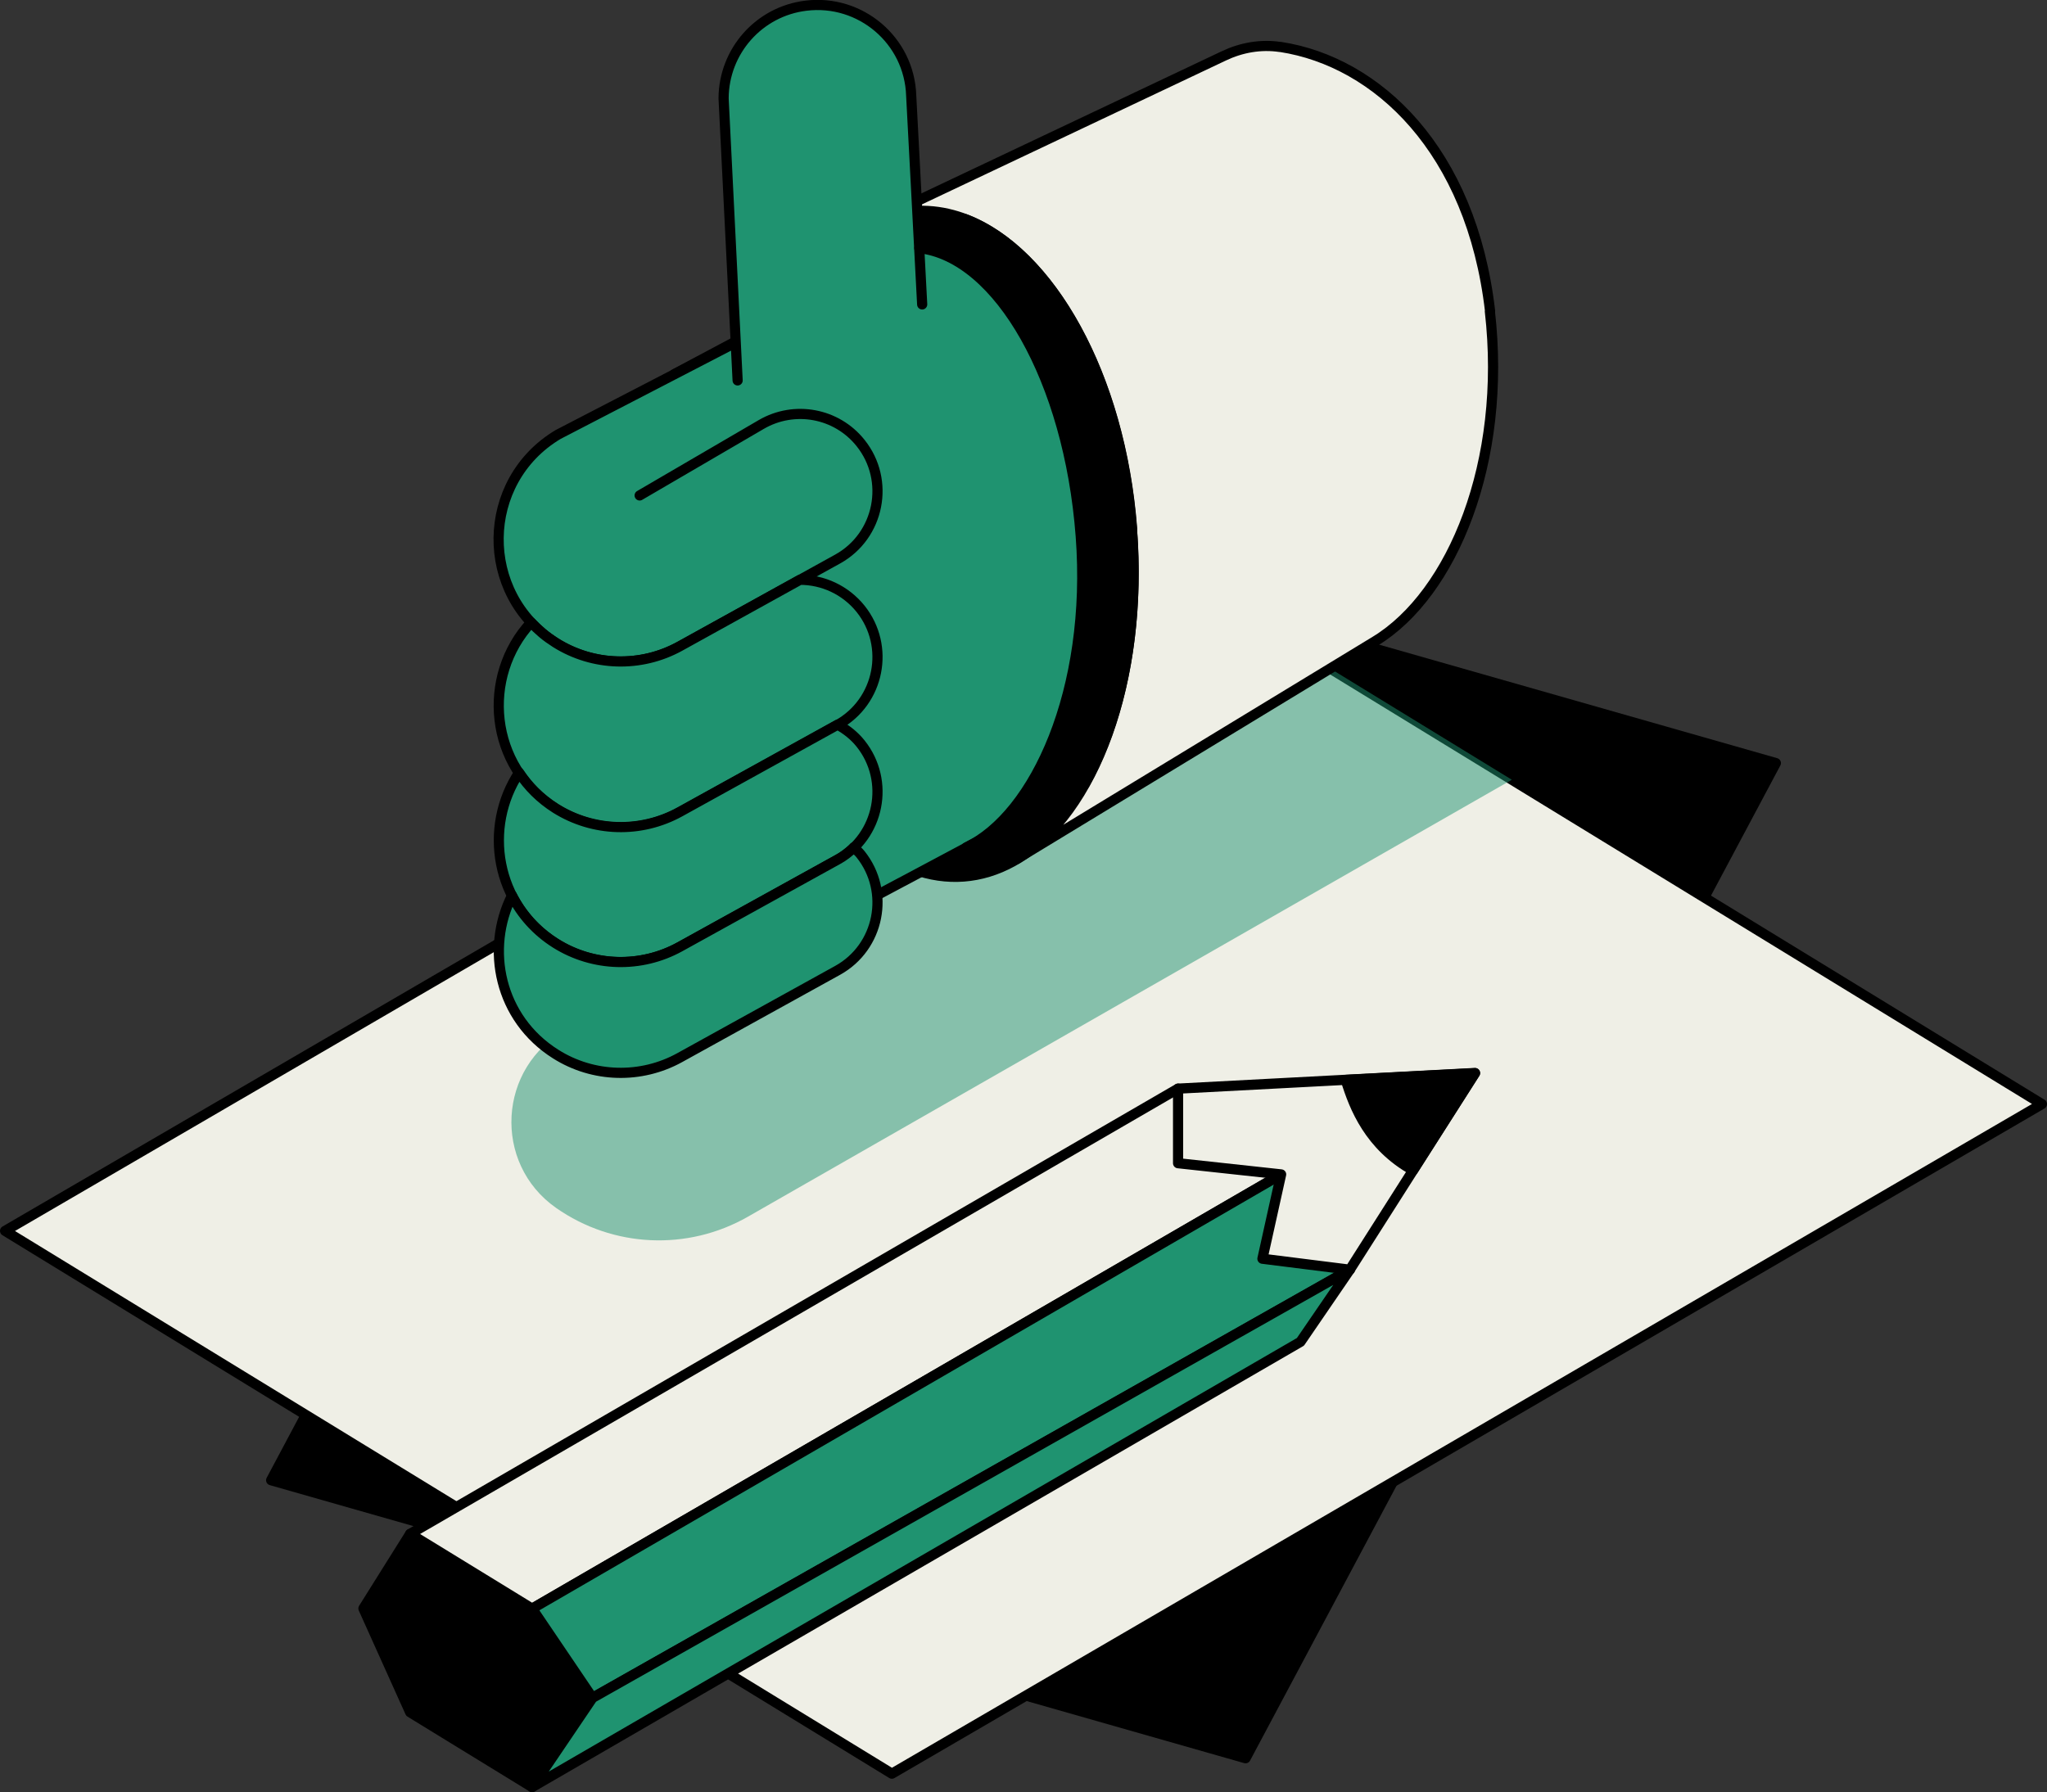 <?xml version="1.0" encoding="UTF-8"?>
<svg xmlns="http://www.w3.org/2000/svg" id="Ebene_2" data-name="Ebene 2" viewBox="0 0 100.71 88.19">
  <rect x="0" y="0" width="100.71" height="88.19" fill="#333333" stroke="none"/>
  <defs>
    <style>
      .cls-1, .cls-2, .cls-3, .cls-4 {
        stroke: #000;
        stroke-linecap: round;
        stroke-linejoin: round;
        stroke-width: .5px;
      }

      .cls-1, .cls-5 {
        fill: #1f9370;
      }

      .cls-2 {
        fill: #efefe6;
      }

      .cls-3 {
        fill: none;
      }

      .cls-5 {
        opacity: .5;
        stroke-width: 0px;
      }
    </style>
  </defs>
  <g id="Layer_1" data-name="Layer 1">
    <g>
      <g>
        <polygon class="cls-4" points="61.28 86.52 87.37 37.55 39.41 23.87 13.34 72.84 61.28 86.52"></polygon>
        <polygon class="cls-2" points="43.88 87.28 100.46 54.33 56.82 27.62 .25 60.57 43.88 87.28"></polygon>
        <g>
          <polygon class="cls-4" points="26.18 87.94 29.15 83.55 26.18 79.16 20.18 75.48 17.88 79.15 20.18 84.26 26.18 87.94"></polygon>
          <polygon class="cls-2" points="57.96 53.57 20.18 75.48 26.18 79.16 63.98 57.24 57.96 53.57"></polygon>
          <polygon class="cls-1" points="29.15 83.55 66.41 62.48 63.98 57.24 26.18 79.16 29.15 83.55"></polygon>
          <polygon class="cls-1" points="26.18 87.94 63.98 66.03 66.41 62.48 29.15 83.55 26.18 87.94"></polygon>
          <polygon class="cls-2" points="72.57 52.8 57.96 53.57 57.96 57.24 63.03 57.79 62.11 61.94 66.41 62.48 72.57 52.8"></polygon>
          <path class="cls-4" d="m66.21,53.14c.42,1.37,1.17,3.25,3.31,4.45l3.05-4.78-6.36.33Z"></path>
        </g>
      </g>
      <path class="cls-5" d="m27.36,59.44h0c2.8,1.96,6.47,2.13,9.44.43l37.58-21.5-11.69-7.16-34.83,19.46c-3.37,1.83-3.64,6.57-.5,8.77Z"></path>
      <g>
        <g>
          <ellipse class="cls-4" cx="46.17" cy="26.76" rx="9.56" ry="16.42" transform="translate(-1.89 3.57) rotate(-4.34)"></ellipse>
          <path class="cls-1" d="m50.84,8.99c4.38,1.31,8.06,7.59,8.65,15.4.35,4.65-.46,8.92-2.04,12.04l-25.43,13.55-3.45-25.78,4.61-5.79,17.66-9.42Z"></path>
          <path class="cls-3" d="m32.43,32.01c-.13.07-.26.14-.4.19"></path>
          <path class="cls-3" d="m30.85,39.92s-.05,0-.09,0c-.05,0-.09,0-.13,0h.21Z"></path>
          <path class="cls-3" d="m29.45,32.19s.07.04.11.05c-.09-.03-.16-.06-.24-.11.05.02.09.03.13.05Z"></path>
          <path class="cls-3" d="m30.85,39.92s-.05,0-.09,0c-.05,0-.09,0-.13,0h.21Z"></path>
          <path class="cls-3" d="m31.17,32.44c-.28.04-.56.04-.83,0,.27.03.56.03.83,0Z"></path>
          <path class="cls-3" d="m32.43,32.01c-.13.07-.26.14-.4.19"></path>
          <path class="cls-3" d="m30.85,39.92s-.05,0-.09,0c-.05,0-.09,0-.13,0h.21Z"></path>
          <path class="cls-3" d="m29.45,32.19s.07.04.11.05c-.09-.03-.16-.06-.24-.11.05.02.09.03.13.05Z"></path>
          <path class="cls-3" d="m30.85,39.92s-.05,0-.09,0c-.05,0-.09,0-.13,0h.21Z"></path>
          <path class="cls-3" d="m31.17,32.44c-.28.04-.56.04-.83,0,.27.03.56.03.83,0Z"></path>
          <path class="cls-1" d="m36.3,16.8l-8.84,4.58c-3.85,2.3-3.92,7.85-.12,10.25h0c1.85,1.17,4.2,1.23,6.11.17l7.76-4.29c2.06-1.14,2.6-3.87,1.13-5.71h0c-1.18-1.48-3.26-1.86-4.89-.91l-5.98,3.49"></path>
          <path class="cls-1" d="m39.36,28.53l-5.91,3.27c-1.92,1.06-4.26.99-6.11-.17-.23-.15-.45-.3-.65-.47-.2-.17-.39-.35-.56-.53,0,0,0,0,0,0-2.46,2.65-2.08,7.09,1.21,9.16,1.85,1.17,4.2,1.23,6.11.17l7.76-4.29c2.06-1.14,2.6-3.87,1.13-5.71-.75-.93-1.85-1.43-2.98-1.43Z"></path>
          <path class="cls-1" d="m41.21,35.66l-7.76,4.29c-1.92,1.06-4.26.99-6.11-.17-.76-.48-1.35-1.08-1.8-1.76-1.77,2.67-1.19,6.52,1.8,8.4,1.85,1.17,4.2,1.23,6.11.17l7.76-4.29c2.06-1.14,2.6-3.87,1.13-5.71-.32-.4-.71-.7-1.13-.93Z"></path>
          <path class="cls-1" d="m42,41.71c-.23.22-.49.43-.79.59l-7.76,4.29c-1.92,1.06-4.26.99-6.11-.17-.97-.61-1.68-1.43-2.15-2.35-1.32,2.62-.63,6.05,2.15,7.8,1.85,1.17,4.2,1.23,6.11.17l7.76-4.29c2.06-1.14,2.6-3.87,1.13-5.71-.1-.13-.23-.23-.34-.34Z"></path>
          <path class="cls-2" d="m73.31,15.31c-.92-7.95-5.57-12.27-10.31-13,0,0-.02,0-.03,0-.94-.14-1.9.03-2.76.44l-17.47,8.27c.69-.35,1.42-.57,2.18-.63,5.26-.4,10.09,6.61,10.77,15.65.57,7.47-1.87,13.98-5.7,16.25h0s17.67-10.74,17.67-10.74h0c3.8-2.31,6.49-8.82,5.64-16.23Z"></path>
          <path class="cls-1" d="m45.37,14.98l-.54-10.28c-.09-2.71-2.49-4.75-5.18-4.42-2.31.28-4.04,2.24-4.05,4.56l.69,13.88"></path>
        </g>
        <path class="cls-4" d="m55.7,26.03c-.57-7.55-4.03-13.66-8.22-15.25l-2.25,1.43h0c3.89.44,7.36,6.5,7.94,14.16.58,7.6-2.26,13.74-5.63,15.33h0l5.81-3.1c1.78-3.15,2.72-7.65,2.34-12.58Z"></path>
      </g>
    </g>
  </g>
</svg>
